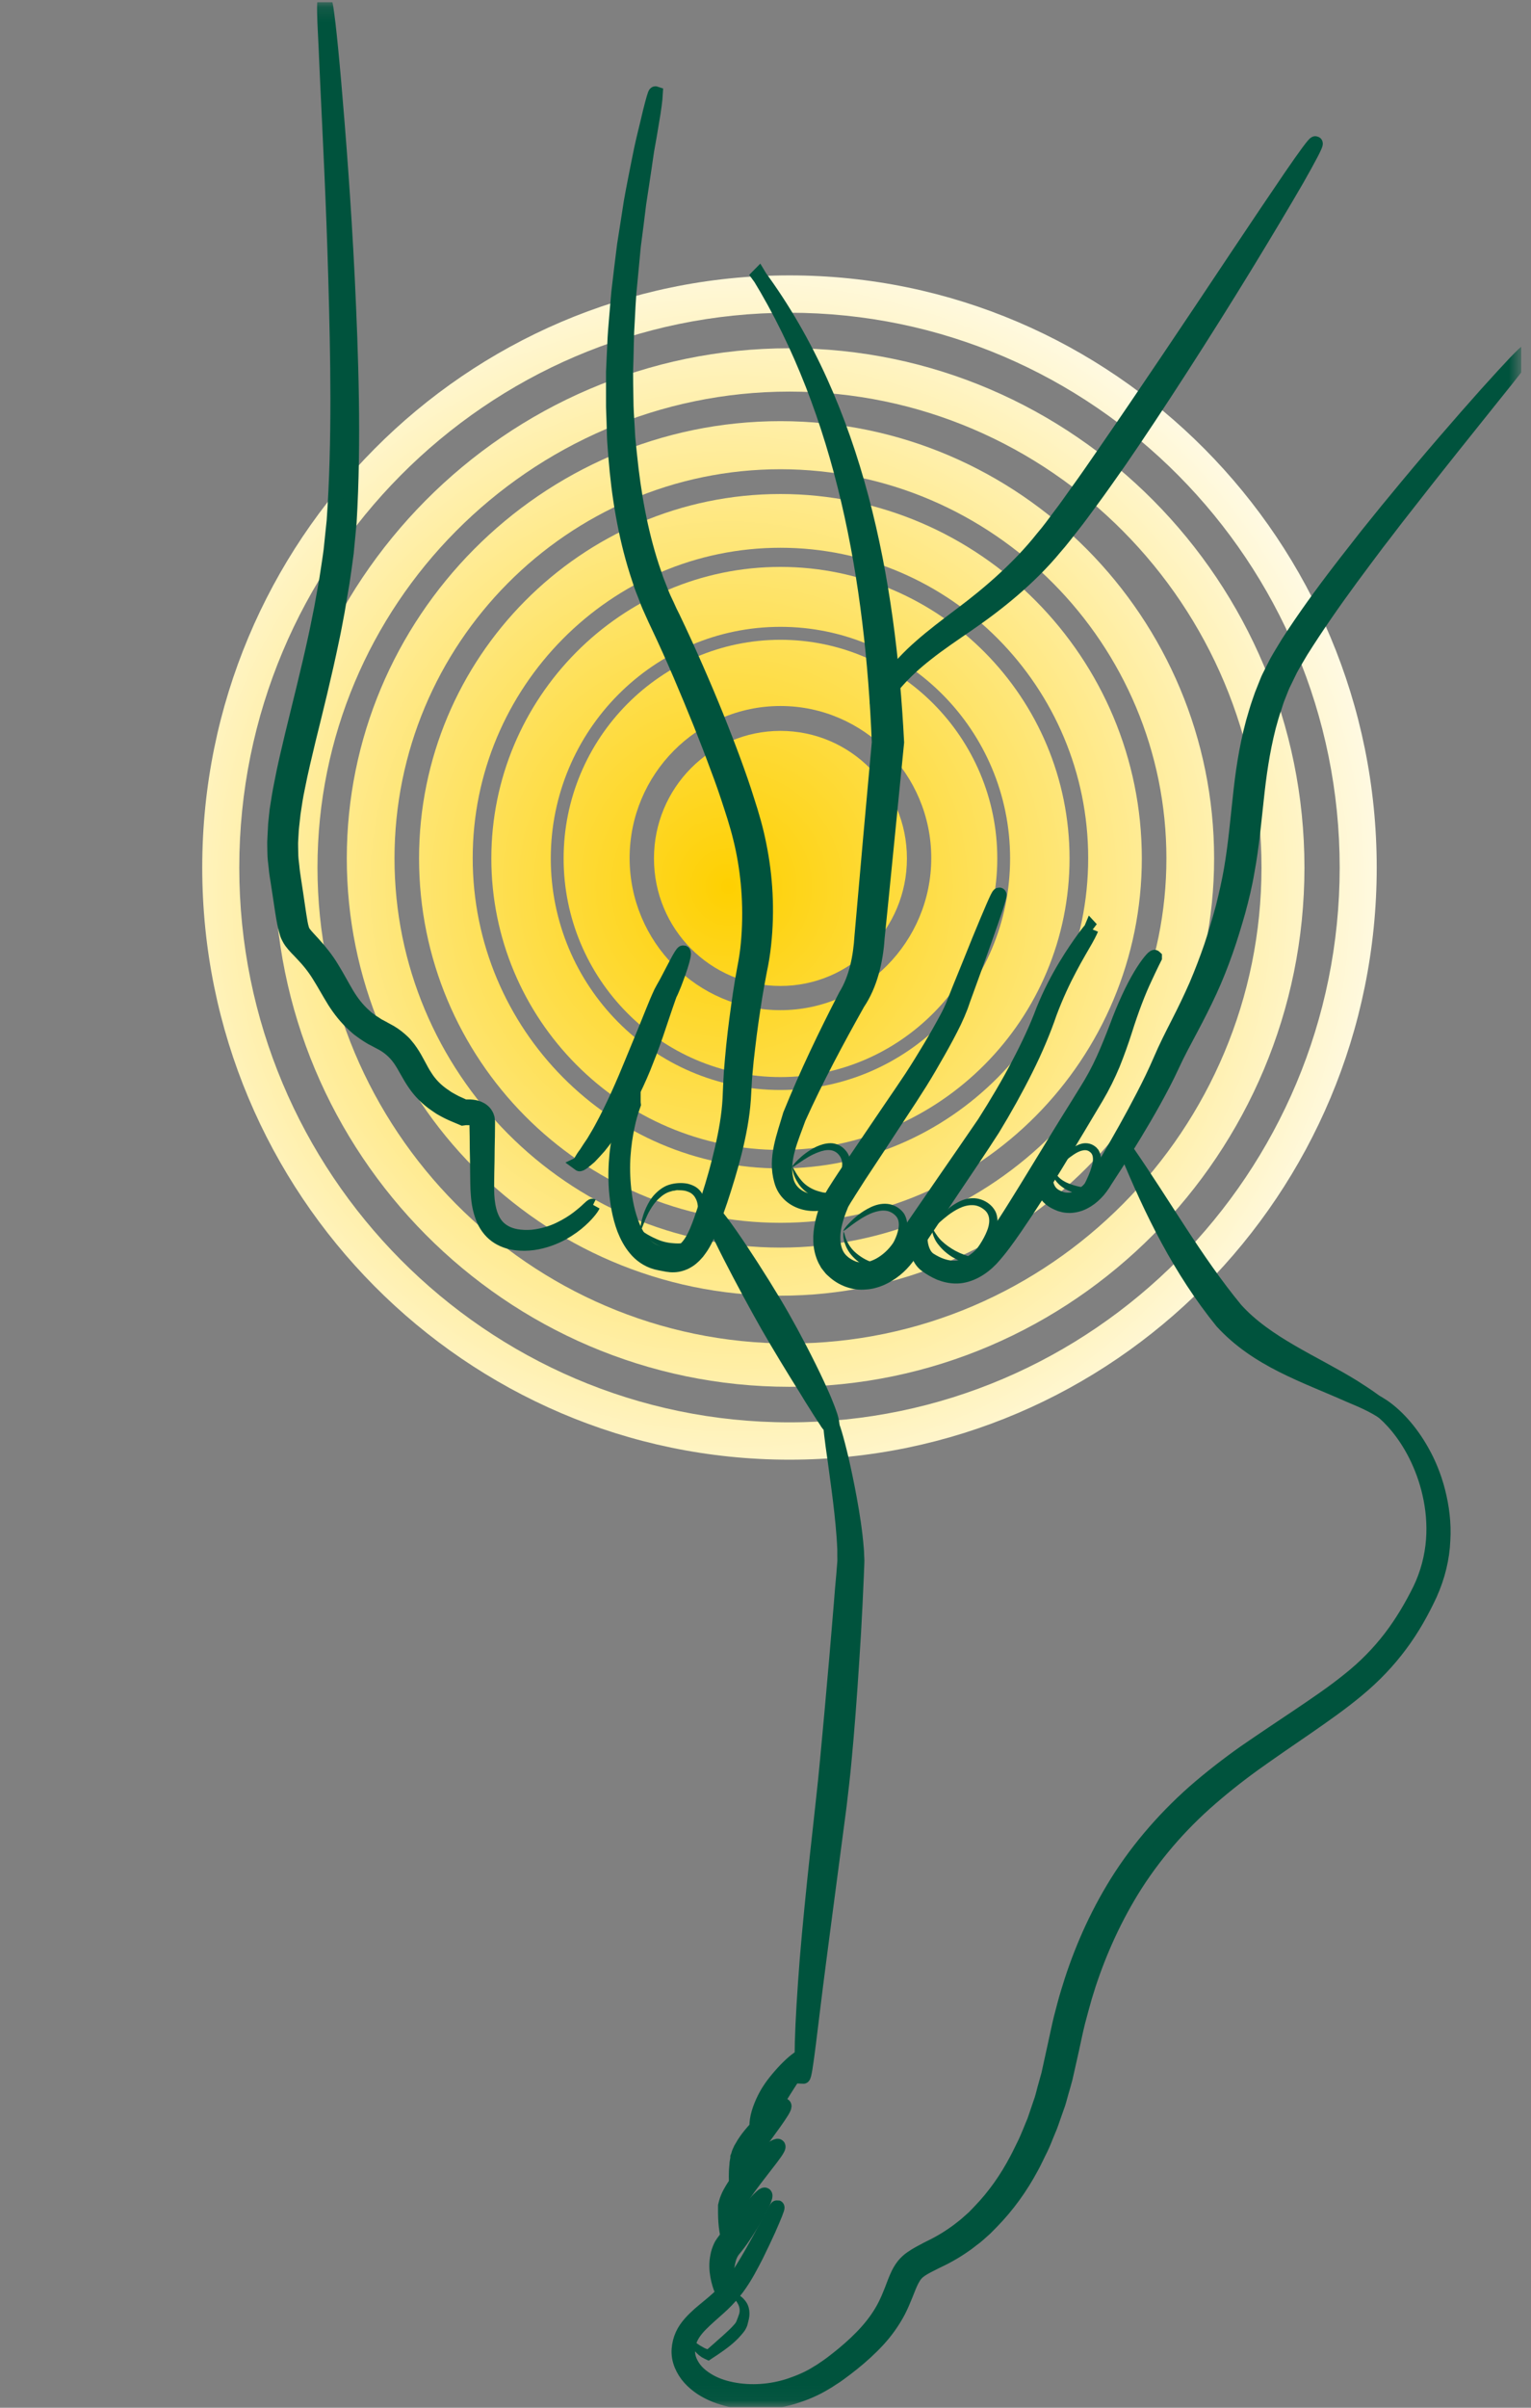 <svg xmlns="http://www.w3.org/2000/svg" width="105" height="165" viewBox="0 0 105 165" fill="none"><rect x="0" y="0" width="105" height="165" fill="#808080" stroke="none"/><g clip-path="url(#clip0_30_917)"><mask id="mask0_30_917" style="mask-type:luminance" maskUnits="userSpaceOnUse" x="0" y="0" width="105" height="165"><path d="M104.333 0.143H0.239V164.958H104.333V0.143Z" fill="white"></path></mask><g mask="url(#mask0_30_917)"><path d="M53.525 73.811C45.316 73.811 38.654 67.076 38.654 58.828C38.654 50.58 45.339 43.844 53.525 43.844C61.711 43.844 68.396 50.58 68.396 58.828C68.396 67.076 61.711 73.811 53.525 73.811ZM53.525 48.382C47.825 48.382 43.181 53.061 43.181 58.804C43.181 64.546 47.825 69.226 53.525 69.226C59.224 69.226 63.868 64.546 63.868 58.804C63.868 53.061 59.224 48.382 53.525 48.382Z" fill="url(#paint0_radial_30_917)"></path><path d="M53.525 78.805C42.592 78.805 33.697 69.843 33.697 58.827C33.697 47.812 42.592 38.85 53.525 38.85C64.458 38.85 73.352 47.812 73.352 58.827C73.352 69.843 64.458 78.805 53.525 78.805ZM53.525 42.957C44.839 42.957 37.774 50.075 37.774 58.827C37.774 67.579 44.839 74.697 53.525 74.697C62.211 74.697 69.275 67.579 69.275 58.827C69.275 50.075 62.211 42.957 53.525 42.957Z" fill="url(#paint1_radial_30_917)"></path><path d="M53.524 83.799C39.845 83.799 28.74 72.588 28.74 58.827C28.74 45.067 39.868 33.855 53.524 33.855C67.181 33.855 78.309 45.067 78.309 58.827C78.309 72.588 67.181 83.799 53.524 83.799ZM53.524 37.538C41.891 37.538 32.419 47.083 32.419 58.804C32.419 70.526 41.891 80.07 53.524 80.07C65.158 80.07 74.63 70.526 74.63 58.804C74.63 47.083 65.158 37.538 53.524 37.538Z" fill="url(#paint2_radial_30_917)"></path><path d="M53.525 88.793C37.122 88.793 23.784 75.355 23.784 58.827C23.784 42.3 37.122 28.861 53.525 28.861C69.929 28.861 83.267 42.3 83.267 58.827C83.267 75.355 69.929 88.793 53.525 88.793ZM53.525 32.157C38.929 32.157 27.056 44.121 27.056 58.827C27.056 73.534 38.929 85.497 53.525 85.497C68.121 85.497 79.995 73.534 79.995 58.827C79.995 44.121 68.121 32.157 53.525 32.157Z" fill="url(#paint3_radial_30_917)"></path><path d="M54.145 95.037C34.676 95.037 18.827 79.068 18.827 59.452C18.827 39.835 34.676 23.866 54.145 23.866C73.614 23.866 89.462 39.835 89.462 59.452C89.462 79.068 73.614 95.037 54.145 95.037ZM54.145 26.836C36.3 26.836 21.774 41.472 21.774 59.452C21.774 77.431 36.3 92.068 54.145 92.068C71.989 92.068 86.516 77.431 86.516 59.452C86.516 41.472 71.989 26.836 54.145 26.836Z" fill="url(#paint4_radial_30_917)"></path><path d="M54.145 100.031C31.929 100.031 13.87 81.836 13.87 59.452C13.87 37.068 31.929 18.872 54.145 18.872C76.36 18.872 94.419 37.068 94.419 59.452C94.419 81.836 76.36 100.031 54.145 100.031ZM54.145 21.432C33.338 21.432 16.41 38.487 16.41 59.452C16.41 80.416 33.338 97.472 54.145 97.472C74.951 97.472 91.879 80.416 91.879 59.452C91.879 38.487 74.951 21.432 54.145 21.432Z" fill="url(#paint5_radial_30_917)"></path><path d="M62.199 58.827C62.199 63.66 58.321 67.567 53.525 67.567C48.729 67.567 44.851 63.66 44.851 58.827C44.851 53.995 48.729 50.087 53.525 50.087C58.321 50.087 62.199 53.995 62.199 58.827Z" fill="url(#paint6_radial_30_917)"></path><path d="M40.662 82.613C40.662 82.613 40.612 82.726 40.476 82.9C40.34 83.075 40.129 83.325 39.807 83.612C39.497 83.899 39.075 84.211 38.543 84.511C38.01 84.798 37.341 85.061 36.56 85.173C36.176 85.223 35.754 85.235 35.321 85.173C34.887 85.11 34.428 84.96 34.02 84.661C33.611 84.361 33.301 83.924 33.115 83.437C32.929 82.95 32.83 82.438 32.793 81.914C32.743 81.389 32.755 80.853 32.743 80.328C32.743 79.791 32.731 79.254 32.718 78.692C32.718 78.143 32.706 77.569 32.694 76.994V76.882C32.694 76.882 32.694 76.857 32.694 76.832C32.694 76.807 32.694 76.782 32.669 76.757C32.644 76.707 32.619 76.695 32.532 76.657C32.446 76.632 32.334 76.607 32.223 76.607C32.161 76.607 32.099 76.607 32.037 76.607H31.987H31.925L31.739 76.632C31.566 76.558 31.392 76.482 31.206 76.408C31.058 76.345 30.909 76.283 30.76 76.208C30.612 76.133 30.463 76.058 30.314 75.971C30.166 75.895 30.029 75.783 29.893 75.696C29.335 75.322 28.815 74.809 28.431 74.235C28.034 73.661 27.762 73.049 27.415 72.562C27.067 72.075 26.634 71.7 26.089 71.426C25.965 71.363 25.791 71.263 25.642 71.189C25.481 71.113 25.333 71.014 25.172 70.914L24.948 70.764L24.725 70.602C24.577 70.502 24.44 70.377 24.304 70.252C23.759 69.765 23.3 69.178 22.929 68.591C22.557 67.992 22.235 67.392 21.888 66.843C21.541 66.281 21.157 65.807 20.698 65.332C20.475 65.083 20.239 64.883 19.979 64.533C19.917 64.446 19.855 64.346 19.806 64.246C19.756 64.146 19.707 64.047 19.682 63.946C19.62 63.747 19.583 63.572 19.533 63.397C19.397 62.71 19.31 62.061 19.211 61.412C19.161 61.087 19.112 60.763 19.062 60.438C19.013 60.113 18.951 59.801 18.926 59.452C18.889 59.115 18.839 58.777 18.839 58.441C18.839 58.103 18.814 57.778 18.839 57.454C18.864 57.129 18.864 56.804 18.889 56.48C18.926 56.168 18.951 55.843 18.988 55.531C19.087 54.907 19.174 54.307 19.298 53.721C19.521 52.535 19.793 51.423 20.041 50.374C20.537 48.314 21.132 46.017 21.665 43.544C21.801 42.933 21.912 42.296 22.049 41.659C22.16 41.022 22.284 40.373 22.396 39.711C22.495 39.05 22.606 38.388 22.693 37.713C22.767 37.039 22.829 36.365 22.904 35.691C23.288 30.197 23.164 24.378 23.015 19.109C22.867 13.84 22.619 9.096 22.458 5.662C22.383 3.951 22.321 2.565 22.272 1.604C22.235 0.68 22.235 0.143 22.272 0.143C22.309 0.143 22.396 0.667 22.507 1.616C22.619 2.565 22.755 3.951 22.904 5.662C23.201 9.083 23.573 13.828 23.833 19.109C24.081 24.391 24.292 30.209 23.957 35.803C23.895 36.502 23.821 37.202 23.759 37.888C23.672 38.575 23.573 39.249 23.474 39.923C23.362 40.585 23.251 41.247 23.139 41.896C23.015 42.546 22.904 43.182 22.767 43.807C22.247 46.316 21.665 48.626 21.157 50.686C20.909 51.735 20.636 52.834 20.413 53.983C20.289 54.557 20.202 55.144 20.116 55.731C20.078 56.03 20.054 56.33 20.016 56.63C19.979 56.93 19.979 57.229 19.954 57.541C19.93 57.841 19.954 58.153 19.954 58.453C19.954 58.765 19.992 59.065 20.029 59.364C20.054 59.664 20.103 59.988 20.153 60.313C20.202 60.638 20.252 60.962 20.301 61.287C20.401 61.936 20.487 62.611 20.599 63.235C20.624 63.385 20.661 63.534 20.698 63.66C20.723 63.722 20.735 63.772 20.76 63.822C20.785 63.872 20.809 63.909 20.847 63.959C20.983 64.146 21.243 64.409 21.466 64.658C21.925 65.158 22.396 65.744 22.755 66.344C23.127 66.943 23.437 67.542 23.771 68.104C24.106 68.666 24.49 69.165 24.948 69.578C25.06 69.678 25.172 69.79 25.308 69.877L25.494 70.015L25.692 70.139C25.816 70.227 25.952 70.314 26.089 70.377L26.522 70.614C26.845 70.777 27.154 70.989 27.439 71.238C27.576 71.363 27.724 71.488 27.836 71.638L28.009 71.85L28.17 72.075C28.579 72.674 28.827 73.286 29.162 73.786C29.484 74.297 29.893 74.71 30.376 75.047C30.5 75.121 30.612 75.221 30.748 75.296C30.884 75.371 31.008 75.446 31.132 75.508C31.256 75.584 31.405 75.633 31.529 75.696L31.851 75.846H32C32.086 75.846 32.173 75.846 32.26 75.846C32.433 75.858 32.619 75.883 32.805 75.958C32.991 76.033 33.214 76.183 33.325 76.395C33.363 76.445 33.375 76.507 33.4 76.558C33.425 76.62 33.437 76.67 33.437 76.732C33.437 76.782 33.437 76.857 33.45 76.907V77.019C33.45 77.594 33.437 78.168 33.425 78.718C33.425 79.279 33.412 79.816 33.4 80.353C33.4 80.89 33.375 81.389 33.4 81.889C33.45 82.863 33.697 83.774 34.329 84.261C34.949 84.761 35.792 84.823 36.498 84.773C37.217 84.698 37.849 84.499 38.369 84.249C38.89 83.999 39.323 83.724 39.645 83.475C39.968 83.225 40.216 83.013 40.364 82.863C40.525 82.713 40.612 82.638 40.637 82.65L40.662 82.613Z" fill="#00533D" stroke="#00533D"></path><path d="M39.757 79.754C39.757 79.754 39.894 79.442 40.203 79.042C40.34 78.817 40.513 78.568 40.699 78.293C40.873 77.993 41.071 77.681 41.257 77.332C42.025 75.933 42.806 74.147 43.326 72.862C43.586 72.225 43.921 71.426 44.268 70.576C44.441 70.152 44.615 69.715 44.788 69.291C44.962 68.854 45.135 68.442 45.334 68.017L45.42 67.855L45.495 67.717C45.544 67.63 45.594 67.542 45.644 67.455C45.743 67.28 45.829 67.106 45.916 66.943C46.09 66.618 46.238 66.319 46.375 66.069C46.635 65.57 46.821 65.27 46.87 65.283C46.92 65.308 46.858 65.657 46.684 66.194C46.598 66.469 46.486 66.793 46.35 67.143C46.288 67.318 46.214 67.505 46.127 67.705C46.09 67.805 46.04 67.905 46.003 67.992L45.928 68.142L45.879 68.279C45.743 68.654 45.594 69.103 45.445 69.54C45.297 69.977 45.148 70.427 44.999 70.864C44.702 71.738 44.38 72.549 44.119 73.199C43.586 74.497 42.694 76.295 41.765 77.656C41.542 78.006 41.281 78.305 41.071 78.58C40.835 78.842 40.625 79.079 40.439 79.267C40.042 79.616 39.782 79.804 39.732 79.766L39.757 79.754Z" fill="#00533D" stroke="#00533D"></path><path d="M44.962 6.411C44.962 6.411 44.938 6.898 44.801 7.759C44.727 8.184 44.64 8.708 44.541 9.32C44.491 9.62 44.429 9.957 44.367 10.294C44.318 10.644 44.256 11.006 44.206 11.393C44.095 12.167 43.959 13.016 43.822 13.928C43.711 14.839 43.587 15.825 43.45 16.862C43.351 17.898 43.252 18.984 43.141 20.12C43.103 20.695 43.066 21.269 43.041 21.856C43.029 22.156 43.004 22.443 42.992 22.743C42.98 23.042 42.98 23.342 42.967 23.642C42.955 24.253 42.942 24.865 42.918 25.477C42.918 26.101 42.93 26.726 42.942 27.362C42.942 27.999 42.992 28.636 43.029 29.273C43.054 29.597 43.054 29.91 43.091 30.234C43.128 30.559 43.153 30.871 43.19 31.196C43.45 33.768 43.909 36.377 44.702 38.812C44.801 39.112 44.913 39.424 45.012 39.724C45.123 40.023 45.247 40.31 45.359 40.61C45.47 40.91 45.607 41.184 45.743 41.472C45.867 41.759 46.003 42.046 46.152 42.333C46.71 43.494 47.23 44.643 47.726 45.767C48.717 48.014 49.584 50.175 50.316 52.16C50.625 53.009 50.948 53.907 51.245 54.869C51.555 55.818 51.852 56.829 52.063 57.903C52.497 60.038 52.645 62.361 52.385 64.746C52.323 65.332 52.224 65.944 52.1 66.519C51.989 67.081 51.889 67.667 51.79 68.242C51.605 69.403 51.431 70.576 51.295 71.763C51.221 72.349 51.158 72.949 51.109 73.536C51.084 73.835 51.059 74.122 51.047 74.422L50.997 75.321C50.911 76.558 50.675 77.743 50.39 78.904C50.105 80.053 49.758 81.177 49.399 82.263C49.213 82.8 49.027 83.337 48.829 83.862C48.63 84.386 48.42 84.936 48.097 85.435C48.011 85.56 47.924 85.685 47.837 85.797C47.726 85.909 47.639 86.034 47.515 86.134C47.292 86.346 46.995 86.521 46.697 86.608C46.387 86.709 46.053 86.709 45.768 86.659C45.619 86.633 45.483 86.608 45.371 86.584L45.185 86.546C45.111 86.534 45.049 86.509 44.975 86.496C44.405 86.334 43.921 85.984 43.587 85.572C43.24 85.16 43.004 84.698 42.819 84.236C42.471 83.312 42.335 82.388 42.261 81.539C42.199 80.678 42.224 79.866 42.298 79.129C42.372 78.393 42.509 77.719 42.67 77.132C42.744 76.832 42.831 76.558 42.918 76.307C42.967 76.183 43.004 76.058 43.054 75.933C43.103 75.821 43.153 75.696 43.19 75.621C43.19 75.546 43.19 75.483 43.19 75.421C43.19 75.346 43.19 75.271 43.203 75.209C43.203 75.071 43.227 74.934 43.24 74.822C43.265 74.585 43.289 74.372 43.327 74.21C43.376 73.885 43.426 73.71 43.438 73.71C43.463 73.71 43.463 73.885 43.45 74.223C43.45 74.385 43.45 74.597 43.438 74.834C43.438 74.959 43.438 75.084 43.438 75.221C43.438 75.284 43.438 75.359 43.438 75.434C43.438 75.521 43.438 75.596 43.45 75.683C43.401 75.821 43.364 75.933 43.327 76.045C43.289 76.158 43.252 76.283 43.215 76.408C43.141 76.657 43.079 76.932 43.017 77.232C42.893 77.818 42.794 78.468 42.744 79.192C42.694 79.903 42.707 80.69 42.794 81.514C42.88 82.338 43.054 83.2 43.389 84.036C43.562 84.448 43.785 84.848 44.07 85.173C44.355 85.497 44.727 85.747 45.148 85.859C45.198 85.872 45.26 85.885 45.309 85.897L45.495 85.922C45.631 85.947 45.743 85.972 45.855 85.984C46.078 86.009 46.276 85.997 46.474 85.934C46.858 85.809 47.181 85.472 47.441 85.061C47.701 84.636 47.887 84.149 48.073 83.637C48.259 83.113 48.432 82.576 48.606 82.039C48.953 80.965 49.263 79.854 49.523 78.73C49.783 77.606 49.994 76.445 50.055 75.296L50.093 74.41C50.105 74.11 50.13 73.798 50.142 73.498C50.192 72.899 50.241 72.287 50.303 71.688C50.427 70.489 50.588 69.29 50.762 68.117C50.849 67.53 50.948 66.943 51.059 66.356C51.171 65.782 51.258 65.233 51.307 64.671C51.518 62.423 51.369 60.201 50.948 58.178C50.737 57.167 50.452 56.205 50.142 55.269C49.845 54.345 49.535 53.446 49.213 52.609C48.494 50.649 47.627 48.501 46.672 46.266C46.189 45.142 45.681 44.006 45.136 42.858C44.999 42.57 44.863 42.283 44.727 41.971C44.59 41.671 44.454 41.372 44.343 41.06C44.231 40.747 44.095 40.448 43.983 40.123C43.884 39.811 43.773 39.486 43.673 39.174C42.868 36.627 42.434 33.943 42.224 31.308C42.199 30.983 42.174 30.646 42.149 30.322C42.124 29.997 42.124 29.672 42.112 29.335C42.1 28.686 42.05 28.037 42.062 27.387C42.062 26.751 42.062 26.114 42.062 25.477C42.087 24.853 42.124 24.228 42.149 23.617C42.162 23.305 42.174 23.005 42.199 22.705C42.224 22.405 42.248 22.106 42.273 21.806C42.323 21.207 42.372 20.633 42.422 20.058C42.558 18.922 42.682 17.823 42.819 16.787C42.98 15.75 43.141 14.764 43.277 13.853C43.438 12.941 43.611 12.092 43.76 11.33C43.835 10.943 43.909 10.581 43.983 10.232C44.058 9.882 44.132 9.57 44.206 9.258C44.355 8.658 44.479 8.134 44.578 7.709C44.789 6.86 44.925 6.398 44.962 6.411Z" fill="#00533D" stroke="#00533D"></path><path d="M43.958 84.299C43.958 84.299 44.354 84.623 45.024 84.911C45.346 85.061 45.755 85.173 46.188 85.198C46.411 85.223 46.635 85.21 46.87 85.198C46.981 85.198 47.105 85.173 47.217 85.148L47.391 85.11C47.391 85.11 47.415 85.11 47.428 85.11V85.098C47.428 85.098 47.428 85.098 47.428 85.073L47.477 84.923C47.514 84.823 47.552 84.723 47.576 84.611C47.638 84.411 47.7 84.199 47.737 83.999C47.824 83.599 47.874 83.225 47.874 82.901C47.874 82.638 47.837 82.351 47.7 82.114C47.638 81.989 47.552 81.889 47.44 81.802C47.329 81.714 47.192 81.665 47.031 81.614C46.87 81.577 46.709 81.564 46.535 81.564C46.449 81.552 46.362 81.564 46.288 81.589C46.201 81.602 46.114 81.602 46.04 81.639C45.705 81.714 45.42 81.914 45.185 82.139C44.937 82.363 44.751 82.638 44.602 82.888C44.441 83.138 44.342 83.4 44.243 83.612C44.069 84.036 43.983 84.311 43.946 84.311C43.908 84.311 43.908 84.011 44.032 83.55C44.094 83.325 44.181 83.038 44.317 82.751C44.453 82.463 44.627 82.139 44.887 81.864C45.148 81.589 45.482 81.315 45.891 81.19C46.3 81.065 46.734 81.04 47.143 81.115C47.353 81.165 47.564 81.24 47.75 81.365C47.936 81.49 48.084 81.665 48.184 81.851C48.394 82.226 48.431 82.601 48.444 82.913C48.444 83.3 48.394 83.725 48.283 84.161C48.233 84.374 48.159 84.598 48.084 84.811C48.047 84.923 48.01 85.023 47.961 85.135L47.899 85.298L47.775 85.572L47.601 85.61C47.601 85.61 47.477 85.635 47.453 85.635L47.254 85.659C47.118 85.672 46.994 85.685 46.87 85.685C46.61 85.685 46.362 85.685 46.114 85.635C45.631 85.56 45.197 85.397 44.862 85.198C44.181 84.798 43.908 84.336 43.933 84.324L43.958 84.299Z" fill="#00533D"></path><path d="M61.072 48.701C61.072 48.701 59.969 48.364 60.167 47.965C60.217 47.865 60.279 47.752 60.341 47.64C60.415 47.528 60.49 47.403 60.577 47.265C60.663 47.128 60.762 46.991 60.849 46.841C60.948 46.691 61.072 46.541 61.196 46.379C61.679 45.73 62.336 45.018 63.154 44.306C63.96 43.594 64.901 42.883 65.88 42.146C67.851 40.673 69.895 38.912 71.518 36.864C71.94 36.377 72.324 35.841 72.708 35.329C73.105 34.817 73.464 34.292 73.823 33.793C74.555 32.794 75.211 31.82 75.819 30.946C78.247 27.438 81.804 22.143 84.753 17.711C86.228 15.501 87.566 13.516 88.546 12.08C89.524 10.656 90.156 9.795 90.218 9.832C90.28 9.87 89.784 10.819 88.93 12.317C88.062 13.815 86.835 15.876 85.447 18.148C82.671 22.693 79.202 28.074 76.773 31.595C76.153 32.469 75.484 33.443 74.74 34.442C74.369 34.942 73.997 35.466 73.588 35.978C73.179 36.49 72.782 37.027 72.337 37.526C70.614 39.611 68.408 41.384 66.363 42.783C65.347 43.482 64.381 44.131 63.563 44.781C62.745 45.417 62.063 46.054 61.543 46.641C61.419 46.791 61.282 46.916 61.171 47.053C61.06 47.19 60.961 47.315 60.861 47.44C60.762 47.565 60.675 47.677 60.589 47.777C60.514 47.89 60.44 47.977 60.366 48.064C60.106 48.414 61.109 48.688 61.072 48.664V48.701Z" fill="#00533D" stroke="#00533D"></path><path d="M74.84 63.659C74.84 63.659 74.728 63.934 74.468 64.396C74.207 64.858 73.811 65.507 73.365 66.356C72.919 67.193 72.435 68.217 71.99 69.403C71.581 70.602 71.023 71.938 70.353 73.273C69.685 74.61 68.916 75.996 68.086 77.357C67.219 78.705 66.314 80.041 65.422 81.365C64.53 82.688 63.662 83.999 62.832 85.235C62.733 85.385 62.621 85.547 62.522 85.697L62.373 85.922L62.2 86.172C61.964 86.484 61.692 86.771 61.394 87.008C60.8 87.483 60.081 87.832 59.337 87.87C58.593 87.945 57.764 87.658 57.168 87.096C57.094 87.033 57.007 86.958 56.945 86.871C56.883 86.784 56.809 86.709 56.747 86.621C56.697 86.521 56.636 86.434 56.586 86.334C56.536 86.234 56.499 86.134 56.462 86.035C56.313 85.623 56.264 85.186 56.276 84.748C56.313 83.887 56.574 83.075 56.896 82.301C56.933 82.213 56.995 82.089 57.057 81.989L57.218 81.714C57.33 81.539 57.441 81.365 57.552 81.19C57.776 80.84 58.011 80.491 58.246 80.141C59.188 78.755 60.155 77.332 61.109 75.921C61.592 75.221 62.063 74.522 62.522 73.835C62.968 73.149 63.402 72.449 63.81 71.763C64.22 71.076 64.604 70.402 64.951 69.753C65.124 69.428 65.285 69.091 65.409 68.779C65.533 68.454 65.669 68.117 65.793 67.805C66.314 66.531 66.785 65.37 67.169 64.409C67.566 63.447 67.888 62.673 68.123 62.136C68.358 61.599 68.495 61.312 68.532 61.324C68.557 61.324 68.47 61.649 68.297 62.199C68.111 62.748 67.838 63.547 67.491 64.521C67.144 65.495 66.723 66.669 66.252 67.954C66.128 68.279 66.016 68.604 65.892 68.966C65.756 69.316 65.608 69.665 65.446 70.002C65.112 70.689 64.74 71.376 64.344 72.075C63.947 72.774 63.538 73.486 63.092 74.198C62.646 74.91 62.188 75.608 61.716 76.32C60.787 77.744 59.845 79.179 58.916 80.578C58.693 80.928 58.469 81.277 58.246 81.627C58.135 81.801 58.036 81.976 57.924 82.139L57.776 82.388C57.738 82.464 57.701 82.513 57.664 82.626C57.367 83.35 57.144 84.074 57.131 84.773C57.119 85.46 57.317 86.072 57.764 86.459C57.974 86.659 58.246 86.808 58.495 86.908C58.755 87.008 59.027 87.033 59.287 87.008C59.82 86.984 60.378 86.721 60.861 86.334C61.109 86.134 61.332 85.909 61.531 85.647L61.679 85.448L61.828 85.223C61.927 85.073 62.038 84.923 62.138 84.761C62.98 83.537 63.873 82.239 64.777 80.928C65.682 79.616 66.611 78.281 67.504 76.97C68.358 75.633 69.152 74.285 69.833 72.987C70.527 71.675 71.11 70.427 71.556 69.228C72.039 68.03 72.584 67.018 73.08 66.194C73.576 65.37 74.022 64.733 74.332 64.309C74.641 63.884 74.827 63.659 74.852 63.672L74.84 63.659Z" fill="#00533D" stroke="#00533D"></path><path d="M79.189 65.62C79.189 65.62 78.916 66.157 78.507 67.043C78.086 67.93 77.602 69.178 77.144 70.639C76.908 71.376 76.636 72.138 76.326 72.912C76.004 73.686 75.62 74.46 75.198 75.172C74.356 76.583 73.538 77.956 72.856 79.08C72.175 80.216 71.295 81.614 70.341 83.063C69.857 83.787 69.362 84.524 68.829 85.236C68.569 85.585 68.284 85.935 67.974 86.272C67.664 86.596 67.305 86.884 66.908 87.096C66.511 87.308 66.078 87.446 65.644 87.458C65.21 87.47 64.802 87.37 64.455 87.233C64.108 87.083 63.798 86.896 63.538 86.709C63.24 86.497 63.067 86.184 62.98 85.91C62.893 85.635 62.868 85.373 62.868 85.148C62.868 84.923 62.881 84.736 62.918 84.586C62.967 84.287 63.042 84.124 63.067 84.137C63.091 84.137 63.091 84.311 63.091 84.598C63.091 84.748 63.104 84.923 63.128 85.123C63.154 85.323 63.203 85.547 63.302 85.772C63.401 85.997 63.55 86.209 63.773 86.347C64.033 86.509 64.318 86.659 64.628 86.759C64.938 86.859 65.272 86.921 65.607 86.884C65.941 86.859 66.288 86.734 66.598 86.546C66.908 86.347 67.218 86.097 67.478 85.797C67.738 85.498 67.999 85.16 68.246 84.798C68.742 84.087 69.213 83.35 69.671 82.613C70.588 81.152 71.431 79.742 72.125 78.618C72.472 78.056 72.844 77.432 73.253 76.782C73.662 76.133 74.083 75.446 74.517 74.747C74.951 74.06 75.335 73.349 75.669 72.612C76.004 71.875 76.301 71.126 76.574 70.415C77.107 68.966 77.701 67.705 78.21 66.856C78.718 66.007 79.139 65.545 79.189 65.595V65.62Z" fill="#00533D" stroke="#00533D"></path><path d="M71.73 80.091C71.73 80.091 71.73 80.191 71.73 80.353C71.717 80.516 71.692 80.753 71.742 81.053C71.791 81.34 71.94 81.689 72.262 81.914C72.423 82.026 72.634 82.114 72.857 82.189C73.08 82.239 73.316 82.251 73.563 82.201C74.046 82.101 74.542 81.752 74.927 81.253C75.026 81.127 75.112 81.002 75.187 80.853C75.273 80.703 75.36 80.553 75.46 80.391C75.645 80.079 75.831 79.766 76.017 79.43C76.785 78.118 77.616 76.657 78.421 75.097C78.83 74.31 79.227 73.499 79.586 72.662C79.958 71.788 80.391 70.939 80.825 70.09C81.259 69.241 81.668 68.392 82.052 67.518C82.424 66.644 82.758 65.77 83.068 64.871C83.365 63.984 83.626 63.085 83.874 62.186C84.096 61.3 84.295 60.426 84.443 59.564C84.741 57.828 84.877 56.155 85.051 54.62C85.212 53.084 85.447 51.336 85.943 49.501C86.079 49.051 86.203 48.576 86.364 48.127C86.451 47.902 86.513 47.665 86.612 47.44C86.699 47.215 86.798 46.978 86.885 46.754C86.972 46.516 87.095 46.291 87.207 46.067C87.319 45.842 87.442 45.605 87.554 45.38C87.802 44.931 88.075 44.506 88.335 44.069C89.438 42.358 90.652 40.685 91.891 39.075C92.511 38.263 93.143 37.476 93.75 36.69C94.382 35.916 94.989 35.142 95.596 34.417C98.025 31.458 100.281 28.873 101.941 27.013C102.772 26.089 103.453 25.352 103.924 24.853C104.407 24.354 104.68 24.091 104.717 24.116C104.779 24.166 103.837 25.365 102.276 27.3C100.727 29.236 98.571 31.908 96.229 34.917C95.633 35.666 95.051 36.453 94.444 37.227C93.849 38.026 93.242 38.825 92.647 39.636C91.445 41.272 90.28 42.945 89.227 44.618C88.979 45.043 88.719 45.467 88.496 45.88C88.397 46.092 88.285 46.304 88.186 46.516C88.087 46.728 87.975 46.928 87.889 47.153C87.802 47.378 87.715 47.59 87.628 47.815C87.542 48.027 87.48 48.252 87.405 48.477C87.244 48.914 87.132 49.351 87.009 49.788C86.563 51.536 86.34 53.209 86.178 54.732C86.005 56.256 85.869 57.953 85.534 59.739C85.385 60.638 85.162 61.549 84.915 62.461C84.654 63.373 84.382 64.284 84.059 65.195C83.737 66.107 83.378 67.018 82.969 67.905C82.56 68.791 82.114 69.665 81.668 70.502C81.222 71.339 80.775 72.163 80.391 72.999C79.995 73.86 79.561 74.672 79.127 75.459C78.26 77.019 77.368 78.456 76.55 79.742C76.339 80.066 76.141 80.378 75.942 80.678C75.844 80.828 75.744 80.978 75.658 81.127C75.558 81.277 75.447 81.427 75.335 81.564C74.864 82.114 74.27 82.513 73.625 82.601C73.316 82.651 73.006 82.614 72.733 82.526C72.473 82.426 72.237 82.314 72.039 82.151C71.853 81.989 71.704 81.802 71.618 81.602C71.531 81.402 71.494 81.215 71.494 81.04C71.481 80.703 71.543 80.453 71.593 80.291C71.643 80.129 71.704 80.053 71.717 80.053L71.73 80.091Z" fill="#00533D" stroke="#00533D"></path><path d="M72.274 80.228C72.274 80.228 72.374 80.403 72.547 80.603C72.721 80.815 73.042 81.027 73.464 81.165C73.675 81.24 73.898 81.302 74.121 81.34H74.207L74.257 81.365C74.257 81.365 74.269 81.365 74.282 81.365V81.34L74.356 81.19C74.579 80.74 74.765 80.328 74.864 79.966C74.976 79.616 75.038 79.155 74.765 78.955C74.629 78.83 74.455 78.792 74.245 78.842C74.034 78.88 73.811 79.005 73.625 79.13C73.228 79.392 72.906 79.692 72.671 79.916C72.435 80.141 72.299 80.278 72.262 80.254C72.225 80.228 72.311 80.041 72.497 79.766C72.683 79.492 72.968 79.13 73.377 78.805C73.588 78.642 73.823 78.481 74.121 78.393C74.269 78.343 74.443 78.331 74.616 78.355C74.79 78.38 74.963 78.456 75.087 78.555C75.124 78.58 75.161 78.605 75.186 78.63L75.273 78.73C75.335 78.792 75.373 78.868 75.41 78.955C75.447 79.03 75.471 79.117 75.484 79.192C75.508 79.267 75.508 79.342 75.508 79.417C75.508 79.704 75.459 79.954 75.397 80.166C75.273 80.578 75.05 81.028 74.802 81.465L74.703 81.639C74.653 81.752 74.592 81.852 74.542 81.951C74.43 81.951 74.319 81.914 74.207 81.902H74.121L74.071 81.877L73.972 81.852C73.724 81.777 73.489 81.689 73.266 81.589C72.819 81.377 72.472 81.065 72.324 80.778C72.175 80.478 72.212 80.278 72.237 80.278L72.274 80.228Z" fill="#00533D"></path><path d="M63.934 84.174C63.934 84.174 64.021 84.261 64.108 84.436C64.219 84.598 64.356 84.835 64.603 85.06C64.839 85.285 65.148 85.51 65.508 85.71C65.694 85.809 65.88 85.897 66.091 85.972C66.189 86.009 66.289 86.047 66.4 86.084C66.45 86.097 66.512 86.122 66.549 86.134H66.574V86.122L66.661 86.022C66.722 85.934 66.785 85.859 66.846 85.785C66.97 85.622 67.082 85.46 67.193 85.297C67.404 84.973 67.577 84.648 67.689 84.361C67.875 83.912 67.974 83.287 67.516 82.912C67.293 82.726 67.008 82.588 66.698 82.588C66.4 82.576 66.078 82.663 65.793 82.8C65.223 83.075 64.764 83.475 64.455 83.749C64.133 84.036 63.947 84.236 63.922 84.211C63.885 84.186 64.021 83.949 64.294 83.599C64.566 83.262 64.988 82.788 65.607 82.438C65.917 82.263 66.289 82.114 66.698 82.114C67.106 82.101 67.528 82.251 67.85 82.513C68.011 82.638 68.16 82.813 68.259 83C68.358 83.187 68.396 83.4 68.408 83.587C68.433 83.974 68.334 84.311 68.222 84.586C68.086 84.936 67.887 85.285 67.652 85.635C67.528 85.809 67.404 85.984 67.255 86.147C67.181 86.234 67.119 86.309 67.045 86.396L66.921 86.534L66.71 86.746C66.611 86.721 66.499 86.696 66.4 86.659C66.326 86.633 66.276 86.621 66.227 86.596C66.115 86.559 66.004 86.509 65.905 86.459C65.694 86.359 65.483 86.246 65.297 86.134C64.913 85.897 64.603 85.61 64.38 85.323C64.145 85.048 64.033 84.761 63.972 84.561C63.922 84.349 63.91 84.236 63.947 84.236L63.934 84.174Z" fill="#00533D"></path><path d="M57.837 84.361C57.837 84.361 57.911 84.486 57.948 84.686C57.973 84.786 58.023 84.911 58.073 85.035C58.147 85.16 58.209 85.31 58.32 85.448C58.518 85.735 58.828 85.997 59.2 86.221C59.386 86.334 59.584 86.421 59.807 86.509C59.906 86.546 60.018 86.584 60.129 86.621C60.179 86.633 60.241 86.659 60.29 86.659C60.29 86.659 60.303 86.659 60.315 86.659C60.315 86.659 60.315 86.646 60.315 86.633L60.34 86.609L60.39 86.546C60.452 86.471 60.501 86.396 60.563 86.322C60.675 86.172 60.774 86.009 60.873 85.859C61.071 85.56 61.233 85.26 61.356 84.985C61.468 84.748 61.567 84.486 61.617 84.199C61.666 83.924 61.654 83.624 61.505 83.412C61.356 83.2 61.071 83.013 60.786 82.975C60.489 82.925 60.166 83 59.869 83.1C59.275 83.325 58.779 83.687 58.432 83.937C58.085 84.199 57.874 84.374 57.849 84.349C57.824 84.324 57.973 84.087 58.283 83.774C58.593 83.462 59.064 83.038 59.721 82.726C60.043 82.576 60.427 82.463 60.848 82.501C61.27 82.538 61.678 82.751 61.951 83.1C62.087 83.275 62.162 83.5 62.199 83.7C62.224 83.912 62.224 84.099 62.199 84.286C62.137 84.648 62.025 84.961 61.901 85.223C61.765 85.522 61.58 85.847 61.356 86.159C61.245 86.322 61.133 86.471 61.009 86.633C60.947 86.709 60.886 86.783 60.823 86.871L60.712 87.008L60.526 87.22C60.415 87.195 60.303 87.17 60.192 87.133C60.117 87.108 60.068 87.096 60.005 87.071C59.882 87.033 59.77 86.983 59.659 86.933C59.423 86.834 59.212 86.709 59.014 86.571C58.618 86.297 58.295 85.947 58.11 85.597C58.01 85.422 57.961 85.248 57.899 85.098C57.874 84.936 57.837 84.811 57.837 84.686C57.837 84.461 57.849 84.336 57.887 84.336L57.837 84.361Z" fill="#00533D"></path><path d="M54.318 79.966C54.393 79.941 54.541 80.415 54.975 80.915C55.186 81.165 55.496 81.389 55.855 81.539C56.029 81.614 56.227 81.664 56.425 81.714C56.524 81.727 56.623 81.739 56.723 81.752C56.772 81.752 56.821 81.752 56.871 81.752C56.908 81.752 56.884 81.752 56.896 81.752C56.896 81.752 56.896 81.752 56.896 81.739V81.714L56.946 81.676C56.983 81.614 57.032 81.564 57.07 81.502C57.144 81.389 57.218 81.264 57.293 81.152C57.429 80.915 57.528 80.69 57.615 80.49C57.689 80.29 57.751 80.053 57.764 79.816C57.764 79.579 57.701 79.354 57.553 79.167C57.404 78.967 57.181 78.842 56.933 78.817C56.673 78.792 56.4 78.855 56.14 78.955C55.62 79.142 55.173 79.442 54.864 79.654C54.554 79.866 54.355 80.003 54.331 79.979C54.306 79.954 54.442 79.754 54.727 79.479C55.012 79.204 55.422 78.855 55.992 78.58C56.276 78.455 56.599 78.343 56.97 78.343C57.342 78.343 57.739 78.53 57.974 78.817C58.234 79.092 58.346 79.491 58.346 79.816C58.346 80.153 58.259 80.44 58.172 80.69C58.073 80.94 57.949 81.19 57.801 81.439C57.727 81.564 57.64 81.689 57.553 81.814C57.503 81.876 57.454 81.939 57.417 82.001L57.33 82.114L57.194 82.276C57.094 82.276 56.97 82.276 56.896 82.276C56.834 82.276 56.772 82.276 56.71 82.263C56.586 82.251 56.474 82.226 56.363 82.201C56.127 82.139 55.905 82.063 55.706 81.951C55.298 81.739 54.963 81.427 54.765 81.127C54.343 80.503 54.318 79.991 54.355 79.979L54.318 79.966Z" fill="#00533D"></path><path d="M57.007 97.771C57.007 97.771 56.896 97.721 56.809 97.596C56.759 97.534 56.71 97.459 56.66 97.371C56.598 97.284 56.536 97.184 56.462 97.072C56.313 96.847 56.14 96.573 55.954 96.273C55.756 95.96 55.545 95.636 55.334 95.274C54.442 93.851 53.376 92.102 52.657 90.842C51.22 88.319 48.506 83.2 48.779 83.037C49.051 82.876 52.224 87.72 53.661 90.255C54.38 91.516 55.334 93.326 56.053 94.874C56.226 95.261 56.4 95.624 56.536 95.96C56.673 96.298 56.797 96.598 56.883 96.86C56.933 96.984 56.97 97.109 56.995 97.209C57.02 97.321 57.044 97.409 57.057 97.496C57.081 97.659 57.069 97.746 57.032 97.758L57.007 97.771Z" fill="#00533D" stroke="#00533D"></path><path d="M55.074 142.296C55 142.296 54.975 141.409 55.012 139.961C55.049 138.513 55.173 136.515 55.347 134.28C55.533 132.045 55.781 129.573 56.041 127.176C56.177 125.977 56.301 124.803 56.425 123.68C56.549 122.568 56.66 121.507 56.747 120.545C56.933 118.623 57.144 116.225 57.367 113.703C57.478 112.442 57.577 111.156 57.689 109.87C57.738 109.233 57.788 108.596 57.85 107.972C57.875 107.66 57.9 107.348 57.924 107.048C57.937 106.911 57.924 106.761 57.924 106.624C57.924 106.486 57.924 106.337 57.924 106.187C57.875 105.001 57.751 103.877 57.627 102.84C57.503 101.817 57.367 100.892 57.267 100.118C57.044 98.57 56.92 97.609 56.995 97.596C57.069 97.584 57.354 98.508 57.714 100.031C57.887 100.793 58.085 101.716 58.271 102.741C58.457 103.765 58.643 104.9 58.742 106.137C58.755 106.286 58.767 106.449 58.767 106.611C58.767 106.774 58.792 106.924 58.779 107.098C58.767 107.41 58.755 107.723 58.742 108.034C58.718 108.659 58.68 109.296 58.655 109.945C58.594 111.231 58.519 112.517 58.432 113.791C58.271 116.325 58.085 118.735 57.9 120.67C57.813 121.632 57.689 122.706 57.553 123.829C57.404 124.94 57.255 126.114 57.094 127.313C56.784 129.698 56.45 132.158 56.165 134.38C55.582 138.825 55.235 142.321 55.074 142.309V142.296Z" fill="#00533D" stroke="#00533D"></path><path d="M93.428 95.749C93.428 95.749 93.564 95.749 93.812 95.836C94.047 95.923 94.407 96.085 94.816 96.36C95.634 96.909 96.675 97.933 97.542 99.494C97.976 100.268 98.36 101.18 98.62 102.204C98.881 103.227 99.042 104.364 98.967 105.562C98.918 106.761 98.62 108.022 98.075 109.234C97.53 110.407 96.873 111.593 96.043 112.704C95.212 113.828 94.221 114.865 93.106 115.789C92.003 116.712 90.801 117.549 89.612 118.373C88.409 119.197 87.207 120.021 86.017 120.87C84.841 121.719 83.713 122.618 82.647 123.567C80.515 125.477 78.719 127.675 77.368 129.973C76.017 132.27 75.05 134.643 74.394 136.852C74.233 137.402 74.084 137.988 73.923 138.575C73.774 139.175 73.65 139.787 73.514 140.411C73.365 141.06 73.217 141.722 73.068 142.396C72.981 142.733 72.882 143.07 72.783 143.408C72.684 143.744 72.609 144.094 72.473 144.431C72.349 144.769 72.237 145.118 72.114 145.455C72.051 145.63 71.99 145.805 71.915 145.967C71.841 146.142 71.779 146.304 71.704 146.479C71.569 146.829 71.42 147.166 71.246 147.503C71.073 147.84 70.924 148.19 70.738 148.514C70.019 149.863 69.102 151.149 67.987 152.285L67.566 152.71L67.12 153.109C66.971 153.246 66.81 153.371 66.649 153.484C66.488 153.608 66.339 153.734 66.165 153.846C65.831 154.083 65.496 154.295 65.137 154.495C64.79 154.695 64.418 154.87 64.083 155.032C63.736 155.207 63.402 155.369 63.129 155.556C62.993 155.656 62.882 155.744 62.795 155.856C62.696 155.968 62.621 156.106 62.535 156.256C62.374 156.568 62.249 156.917 62.101 157.28C61.952 157.654 61.791 158.028 61.605 158.391C61.221 159.115 60.737 159.789 60.192 160.376C59.647 160.963 59.065 161.487 58.458 161.974C58.16 162.212 57.85 162.449 57.541 162.673C57.392 162.786 57.218 162.898 57.057 162.998C56.896 163.11 56.735 163.211 56.562 163.31C55.905 163.71 55.186 164.01 54.455 164.234C53.736 164.459 52.98 164.584 52.249 164.621C51.505 164.659 50.774 164.609 50.08 164.447C49.374 164.284 48.705 164.035 48.11 163.647C47.813 163.448 47.54 163.223 47.305 162.96C47.069 162.698 46.871 162.386 46.734 162.049C46.598 161.712 46.536 161.35 46.561 161C46.586 160.651 46.672 160.314 46.809 160.014C46.945 159.714 47.143 159.44 47.342 159.215C47.54 158.99 47.763 158.778 47.974 158.59C48.407 158.216 48.829 157.891 49.2 157.554C49.572 157.217 49.919 156.868 50.204 156.505C50.502 156.143 50.737 155.781 50.96 155.419C51.184 155.057 51.382 154.72 51.568 154.395C51.939 153.746 52.249 153.172 52.497 152.71C52.993 151.773 53.265 151.261 53.303 151.273C53.34 151.286 53.129 151.835 52.695 152.809C52.472 153.297 52.199 153.883 51.865 154.558C51.691 154.895 51.505 155.257 51.295 155.631C51.084 156.006 50.837 156.405 50.551 156.792C50.254 157.179 49.919 157.567 49.535 157.929C49.151 158.291 48.73 158.641 48.333 159.015C47.937 159.389 47.552 159.789 47.342 160.276C47.131 160.763 47.094 161.325 47.317 161.825C47.428 162.074 47.577 162.311 47.775 162.524C47.974 162.736 48.209 162.923 48.469 163.085C48.977 163.41 49.584 163.623 50.217 163.747C51.493 163.997 52.881 163.909 54.194 163.473C54.851 163.248 55.508 162.973 56.103 162.586C56.264 162.499 56.4 162.398 56.549 162.299C56.698 162.199 56.846 162.099 56.995 161.986C57.293 161.762 57.578 161.537 57.863 161.3C59.003 160.351 60.056 159.277 60.713 157.966C60.874 157.642 61.023 157.292 61.159 156.942C61.295 156.58 61.431 156.206 61.617 155.818C61.717 155.619 61.841 155.419 61.989 155.232C62.151 155.044 62.324 154.882 62.51 154.757C62.882 154.495 63.241 154.32 63.588 154.133C63.947 153.958 64.269 153.796 64.591 153.608C64.914 153.421 65.224 153.221 65.521 153.009C65.67 152.91 65.818 152.784 65.967 152.672C66.116 152.56 66.252 152.447 66.388 152.323L66.798 151.96L67.182 151.561C68.21 150.5 69.053 149.288 69.722 148.015C69.895 147.702 70.044 147.366 70.205 147.053C70.366 146.741 70.502 146.404 70.639 146.079C70.701 145.917 70.775 145.755 70.837 145.593C70.912 145.43 70.973 145.268 71.023 145.105C71.135 144.769 71.246 144.444 71.358 144.119C71.482 143.795 71.556 143.457 71.643 143.133C71.73 142.808 71.829 142.483 71.915 142.159C72.064 141.497 72.2 140.86 72.337 140.236C72.485 139.587 72.609 138.95 72.758 138.338C72.919 137.726 73.068 137.127 73.241 136.565C73.923 134.28 74.914 131.82 76.352 129.423C77.777 127.038 79.685 124.766 81.903 122.806C83.019 121.832 84.196 120.92 85.398 120.071C86.612 119.235 87.827 118.423 89.041 117.612C90.243 116.8 91.433 116.001 92.511 115.127C93.602 114.265 94.556 113.291 95.361 112.243C96.166 111.193 96.823 110.07 97.381 108.946C97.914 107.848 98.211 106.674 98.298 105.55C98.385 104.426 98.273 103.34 98.05 102.366C97.827 101.38 97.493 100.506 97.109 99.732C96.34 98.196 95.386 97.159 94.643 96.573C93.899 95.986 93.379 95.823 93.391 95.774L93.428 95.749Z" fill="#00533D" stroke="#00533D"></path><path d="M52.075 146.217C52.075 146.217 51.939 146.104 51.914 145.88C51.877 145.667 51.902 145.356 51.976 145.031C52.125 144.382 52.472 143.67 52.77 143.22C53.067 142.758 53.587 142.134 54.071 141.66C54.554 141.185 55 140.873 55.087 140.948C55.174 141.035 54.901 141.485 54.554 142.047C54.182 142.621 53.773 143.258 53.501 143.695C53.216 144.119 52.819 144.718 52.559 145.243C52.422 145.505 52.323 145.743 52.261 145.917C52.187 146.092 52.15 146.217 52.088 146.217H52.075Z" fill="#00533D" stroke="#00533D"></path><path d="M50.663 150.138C50.539 150.138 50.465 149.588 50.489 148.876C50.489 148.701 50.514 148.515 50.526 148.327C50.526 148.227 50.551 148.14 50.564 148.04L50.588 147.902V147.828L50.625 147.74L50.675 147.566C50.675 147.566 50.712 147.465 50.737 147.416C50.774 147.315 50.824 147.228 50.873 147.154C50.96 146.991 51.059 146.841 51.146 146.716C51.84 145.692 53.6 144.119 53.773 144.294C53.86 144.382 53.525 144.868 53.104 145.468C52.683 146.055 52.162 146.754 51.852 147.216C51.691 147.44 51.493 147.728 51.394 147.965L51.369 148.015L51.344 148.077L51.307 148.202L51.233 148.452C51.183 148.627 51.133 148.789 51.096 148.951C50.923 149.601 50.786 150.125 50.663 150.113V150.138Z" fill="#00533D" stroke="#00533D"></path><path d="M50.13 153.683C50.005 153.696 49.832 153.096 49.77 152.297C49.758 152.098 49.745 151.885 49.745 151.673C49.745 151.561 49.745 151.461 49.745 151.349C49.745 151.323 49.745 151.299 49.745 151.261V151.162L49.795 150.962C49.931 150.462 50.167 150.112 50.352 149.813C50.749 149.226 51.443 148.477 52.087 147.927C52.719 147.365 53.29 146.991 53.364 147.078C53.451 147.166 53.041 147.703 52.533 148.352C52.026 149.001 51.431 149.776 51.071 150.3C50.898 150.562 50.675 150.887 50.563 151.186C50.563 151.224 50.538 151.261 50.538 151.286V151.336C50.538 151.336 50.514 151.386 50.514 151.411L50.464 151.711C50.439 151.91 50.414 152.11 50.39 152.297C50.291 153.059 50.254 153.658 50.142 153.671L50.13 153.683Z" fill="#00533D" stroke="#00533D"></path><path d="M49.77 157.317C49.659 157.355 49.362 156.78 49.213 155.969C49.139 155.557 49.114 155.095 49.213 154.62C49.25 154.383 49.337 154.146 49.436 153.933C49.486 153.821 49.56 153.734 49.622 153.634C49.684 153.546 49.733 153.497 49.783 153.421C50.613 152.41 52.261 150.287 52.459 150.412C52.658 150.55 51.332 152.897 50.464 153.971C50.415 154.033 50.34 154.121 50.303 154.171C50.266 154.233 50.217 154.27 50.18 154.345C50.105 154.47 50.031 154.632 49.981 154.807C49.882 155.157 49.833 155.557 49.82 155.931C49.795 156.68 49.882 157.292 49.758 157.33L49.77 157.317Z" fill="#00533D" stroke="#00533D"></path><path d="M50.08 157.067C50.08 157.067 50.266 157.042 50.501 157.167C50.613 157.229 50.749 157.317 50.898 157.442C51.034 157.567 51.183 157.729 51.282 157.954C51.381 158.178 51.418 158.453 51.394 158.703C51.369 158.953 51.294 159.165 51.245 159.377C51.121 159.702 50.972 159.851 50.836 160.014C50.7 160.176 50.563 160.314 50.44 160.426C50.229 160.625 49.969 160.838 49.671 161.05C49.522 161.15 49.373 161.262 49.225 161.362C49.014 161.5 48.803 161.637 48.605 161.774C48.506 161.724 48.395 161.687 48.308 161.637C48.221 161.587 48.11 161.537 48.072 161.5C47.961 161.425 47.862 161.337 47.775 161.25C47.602 161.075 47.465 160.9 47.354 160.751C47.143 160.451 47.056 160.213 47.118 160.176C47.18 160.139 47.354 160.276 47.639 160.476C47.775 160.576 47.936 160.701 48.122 160.8C48.209 160.85 48.308 160.913 48.407 160.95C48.469 160.975 48.481 160.975 48.494 160.988C48.519 160.988 48.519 160.988 48.531 160.988V160.963H48.556C48.556 160.963 48.556 160.963 48.581 160.938L48.779 160.763C48.915 160.65 49.052 160.526 49.175 160.413C49.436 160.189 49.671 159.976 49.857 159.801C49.969 159.702 50.093 159.577 50.216 159.452C50.328 159.34 50.464 159.177 50.489 159.115C50.563 158.928 50.638 158.753 50.687 158.59C50.737 158.44 50.737 158.303 50.712 158.166C50.663 157.891 50.452 157.629 50.303 157.442C50.154 157.254 50.055 157.13 50.093 157.079L50.08 157.067Z" fill="#00533D"></path><path d="M77.281 78.892C79.772 82.476 81.99 86.409 84.741 89.742C86.836 92.077 90.12 93.376 92.821 95.049C93.738 95.648 94.754 96.235 95.411 97.159C94.556 96.448 93.552 96.023 92.536 95.599C89.45 94.225 86.228 93.201 83.812 90.567C80.949 87.033 78.991 83.05 77.281 78.892Z" fill="#00533D" stroke="#00533D"></path><path d="M52.038 18.885C58.755 27.999 60.936 39.749 61.506 50.874C61.208 53.858 60.465 61.425 60.167 64.309C60.068 65.832 59.684 67.48 58.829 68.741C57.391 71.301 55.966 73.961 54.764 76.632C54.281 77.993 53.599 79.429 53.909 80.815C54.219 82.339 56.177 82.751 57.391 81.989C56.165 82.925 54.021 82.551 53.587 80.903C53.141 79.367 53.773 77.856 54.194 76.395C55.334 73.586 56.611 70.926 57.998 68.242C58.742 67.031 59.015 65.557 59.102 64.159C59.337 61.425 60.043 53.521 60.291 50.874C59.833 39.849 57.875 28.386 52.051 18.872L52.038 18.885Z" fill="#00533D" stroke="#00533D"></path></g></g><defs><radialGradient id="paint0_radial_30_917" cx="0" cy="0" r="1" gradientUnits="userSpaceOnUse" gradientTransform="translate(49.866 60.765) scale(50.405 50.787)"><stop stop-color="#FED001"></stop><stop offset="1" stop-color="white"></stop></radialGradient><radialGradient id="paint1_radial_30_917" cx="0" cy="0" r="1" gradientUnits="userSpaceOnUse" gradientTransform="translate(49.911 60.764) scale(49.777 50.154)"><stop stop-color="#FED001"></stop><stop offset="1" stop-color="white"></stop></radialGradient><radialGradient id="paint2_radial_30_917" cx="0" cy="0" r="1" gradientUnits="userSpaceOnUse" gradientTransform="translate(49.938 60.75) scale(49.407 49.782)"><stop stop-color="#FED001"></stop><stop offset="1" stop-color="white"></stop></radialGradient><radialGradient id="paint3_radial_30_917" cx="0" cy="0" r="1" gradientUnits="userSpaceOnUse" gradientTransform="translate(49.956 60.741) scale(49.164 49.537)"><stop stop-color="#FED001"></stop><stop offset="1" stop-color="white"></stop></radialGradient><radialGradient id="paint4_radial_30_917" cx="0" cy="0" r="1" gradientUnits="userSpaceOnUse" gradientTransform="translate(50.525 61.392) scale(49.867 50.245)"><stop stop-color="#FED001"></stop><stop offset="1" stop-color="white"></stop></radialGradient><radialGradient id="paint5_radial_30_917" cx="0" cy="0" r="1" gradientUnits="userSpaceOnUse" gradientTransform="translate(50.542 61.383) scale(49.627 50.003)"><stop stop-color="#FED001"></stop><stop offset="1" stop-color="white"></stop></radialGradient><radialGradient id="paint6_radial_30_917" cx="0" cy="0" r="1" gradientUnits="userSpaceOnUse" gradientTransform="translate(49.945 60.746) scale(49.316 49.69)"><stop stop-color="#FED001"></stop><stop offset="1" stop-color="white"></stop></radialGradient><clipPath id="clip0_30_917"><rect width="104.094" height="164.815" fill="white" transform="translate(0.239 0.143)"></rect></clipPath></defs></svg>
